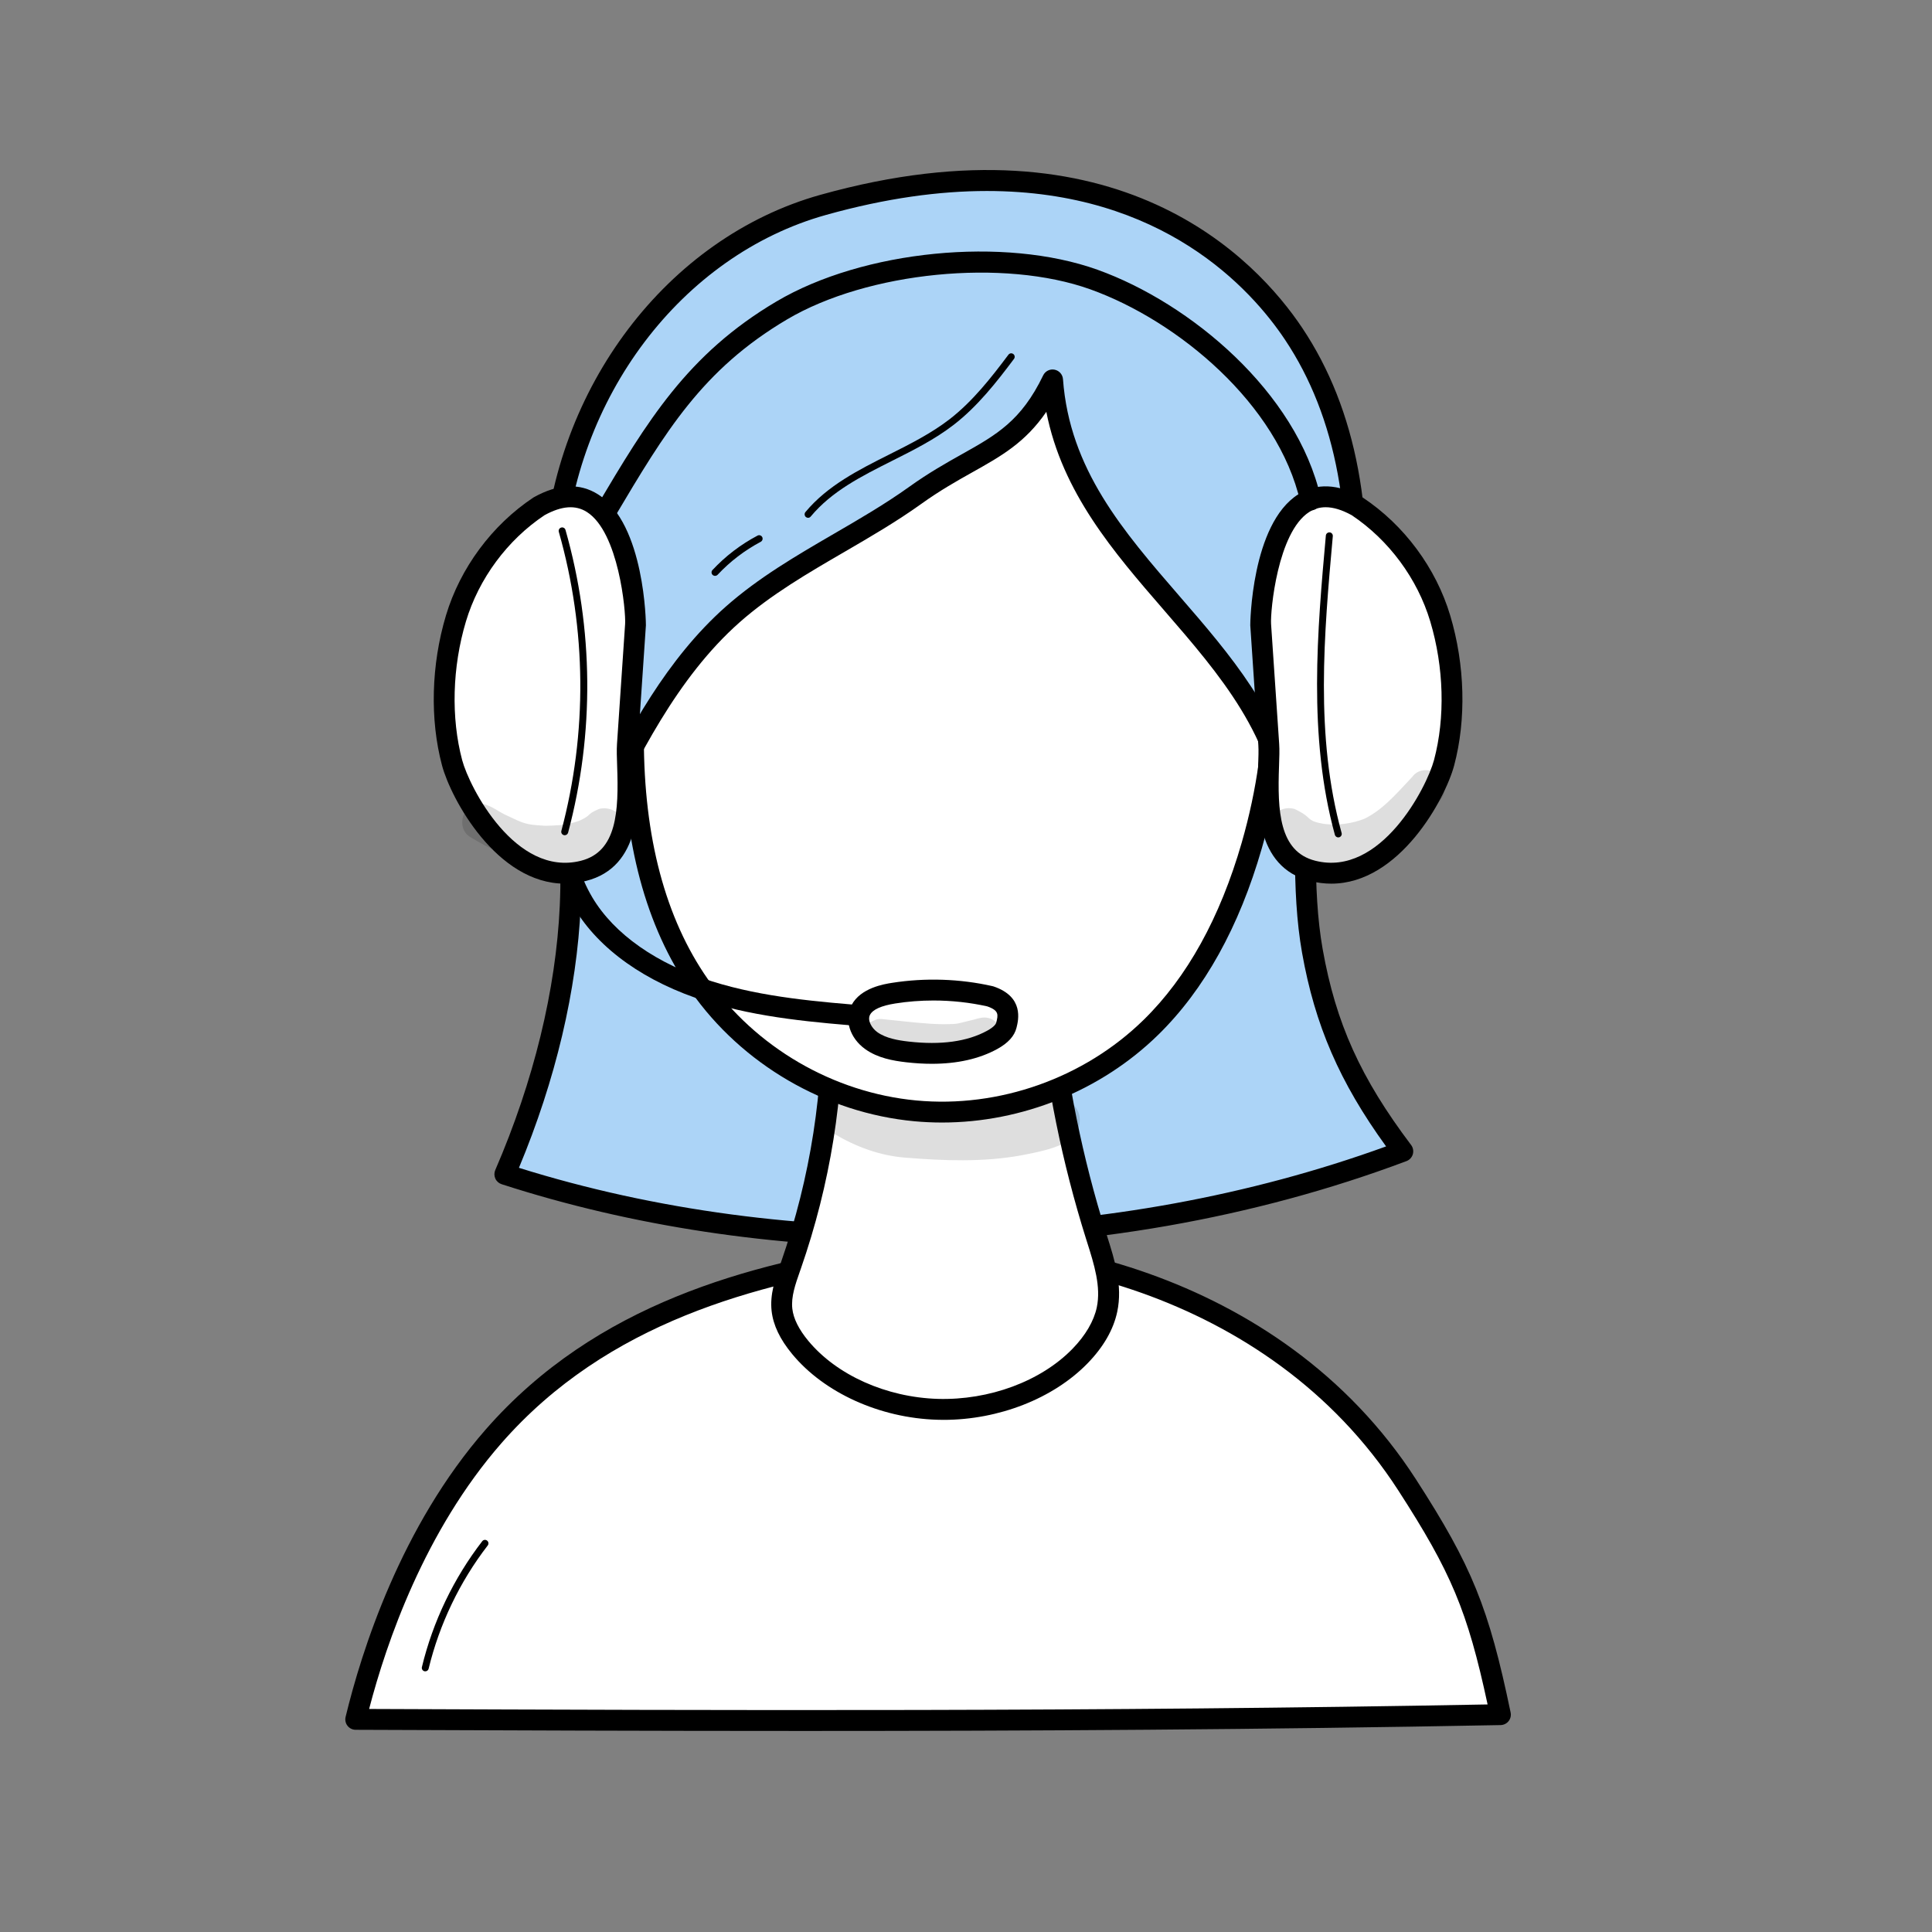 <?xml version="1.0" encoding="utf-8"?>
<!-- Generator: Adobe Illustrator 26.3.1, SVG Export Plug-In . SVG Version: 6.00 Build 0)  -->
<svg version="1.1" id="Livello_1" xmlns="http://www.w3.org/2000/svg" xmlns:xlink="http://www.w3.org/1999/xlink" x="0px" y="0px"
	 viewBox="0 0 500 500" style="enable-background:new 0 0 500 500;" xml:space="preserve">
<rect x="0" y="0" width="500" height="500" fill="#808080" stroke="none"/>
<style type="text/css">
	.st0{fill:#FFFFFF;}
	.st1{fill:#ACD4F7;}
	.st2{opacity:0.129;}
</style>
<g>
	<g>
		<path class="st0" d="M388.3,443.74c-5.71-27.4-9.97-37.51-24.15-59.47c-35.84-55.52-103.47-64.98-134.79-60.01
			c-36.41,5.77-74.4,16.34-101.62,47.44c-18,20.57-29.64,48.32-35.67,73.26C188.66,445.35,285.24,445.73,388.3,443.74z"/>
		<path d="M208.25,447.97c-39.33,0-78.02-0.15-116.19-0.3c-0.83,0-1.61-0.38-2.12-1.03c-0.51-0.65-0.69-1.5-0.5-2.3
			c4.11-17.01,14.29-49.29,36.27-74.4c28.62-32.7,68.24-42.79,103.23-48.33c34.36-5.45,102.07,6.35,137.49,61.21
			c14.5,22.46,18.86,33.19,24.52,60.38c0.16,0.79-0.03,1.61-0.53,2.23c-0.5,0.63-1.26,1-2.06,1.02
			C326.66,447.63,266.75,447.97,208.25,447.97z M95.53,442.28c92.84,0.36,188.79,0.72,289.46-1.17
			c-5.23-24.32-9.46-34.25-23.1-55.37c-34.03-52.71-99.09-64.04-132.1-58.81c-34.03,5.4-72.53,15.15-100.01,46.55
			C109.91,396.19,99.99,425.12,95.53,442.28z"/>
	</g>
	<g>
		<path class="st1" d="M149.79,134.34c-9.58,32.38-0.7,66.69-2.21,100.19c-1.09,24.11-7.67,48-16.92,69.37
			c72.68,23.54,159.61,21.43,232.38-5.93c-12.2-16.17-19.67-30.85-23.4-51.88c-3.55-19.98-0.87-45.76-0.08-65.99
			s-6.16-38.05-19.58-54.21c-4.07-4.9-9.37-9.37-15.96-10.76c-2.93-0.62-5.96-0.6-8.94-0.98c-4.33-0.56-8.46-1.96-12.66-3.08
			c-23.46-6.21-48.58-3.15-72.6,0.88C189.77,115.33,168.51,120.03,149.79,134.34z"/>
		<path d="M237.35,322.85c-36.98,0-73.75-5.44-107.53-16.38c-0.72-0.23-1.32-0.76-1.63-1.46c-0.31-0.69-0.32-1.49-0.02-2.19
			c9.94-22.98,15.71-46.64,16.7-68.42c0.54-11.93-0.28-24.23-1.06-36.13c-1.42-21.41-2.88-43.54,3.38-64.71
			c0.16-0.55,0.5-1.03,0.95-1.38c19.5-14.91,41.83-19.64,61.22-22.9c22.75-3.83,49.09-7.36,73.74-0.83c1.1,0.29,2.19,0.6,3.28,0.91
			c3.09,0.88,6.01,1.71,9.03,2.1c1.11,0.14,2.23,0.23,3.35,0.31c1.89,0.14,3.84,0.29,5.81,0.71c6.25,1.32,12.13,5.25,17.48,11.68
			c14.39,17.32,21,35.66,20.21,56.04c-0.17,4.28-0.42,8.81-0.68,13.48c-0.95,17.1-2.03,36.47,0.72,51.93
			c3.4,19.17,9.82,33.39,22.9,50.72c0.51,0.68,0.67,1.56,0.44,2.38c-0.24,0.82-0.85,1.48-1.64,1.78
			C324.46,315.36,280.76,322.85,237.35,322.85z M134.3,302.23c70.58,22.11,153.96,20.04,224.42-5.54
			c-12.05-16.62-18.42-31.38-21.75-50.12c-2.85-16.07-1.76-35.78-0.79-53.17c0.26-4.64,0.51-9.14,0.67-13.39
			c0.74-19-5.46-36.13-18.96-52.38c-4.55-5.47-9.4-8.79-14.44-9.85c-1.61-0.34-3.31-0.47-5.1-0.61c-1.21-0.09-2.43-0.18-3.63-0.34
			c-3.41-0.44-6.66-1.36-9.81-2.26c-1.06-0.3-2.12-0.6-3.19-0.89c-23.61-6.25-49.27-2.8-71.46,0.94
			c-18.52,3.11-39.78,7.59-58.13,21.33c-5.71,20-4.29,41.33-2.93,61.97c0.8,12.04,1.62,24.5,1.07,36.72
			C149.3,256.22,143.79,279.52,134.3,302.23z"/>
	</g>
	<g>
		<path class="st0" d="M215.31,259.02c0.71,23.09-2.88,46.27-10.62,68.51c-1.3,3.74-2.74,7.56-2.31,11.43
			c0.39,3.52,2.31,6.83,4.75,9.77c7.81,9.43,21.43,15.57,35.49,16c14.07,0.43,28.22-4.86,36.9-13.78c3.42-3.52,6.05-7.63,6.98-12.04
			c1.34-6.34-0.85-12.78-2.81-19.01c-6.2-19.7-10.28-39.84-12.18-60.1c-0.18-1.97-0.4-4.07-1.88-5.65c-2.26-2.42-6.54-2.75-10.3-2.8
			C245.99,251.16,232.65,251.83,215.31,259.02z"/>
		<path d="M244.2,367.46c-0.56,0-1.11-0.01-1.67-0.03c-14.83-0.45-29.2-6.96-37.49-16.97c-3.19-3.85-4.94-7.52-5.35-11.2
			c-0.47-4.28,0.91-8.22,2.24-12.03l0.2-0.58c7.65-21.99,11.18-44.72,10.47-67.54c-0.03-1.12,0.63-2.15,1.67-2.58
			c18.33-7.6,32.32-8.05,45.08-7.88c4.64,0.07,9.34,0.56,12.24,3.66c2.13,2.28,2.4,5.15,2.6,7.24c1.88,20.03,5.94,40.07,12.07,59.55
			l0.27,0.85c1.99,6.28,4.04,12.79,2.61,19.53c-0.98,4.62-3.56,9.12-7.69,13.36C272.6,361.93,258.46,367.46,244.2,367.46z
			 M218.05,260.82c0.48,22.86-3.16,45.59-10.82,67.6l-0.21,0.59c-1.19,3.4-2.31,6.6-1.97,9.66c0.28,2.56,1.68,5.37,4.14,8.34
			c7.34,8.86,20.17,14.61,33.5,15.02c13.32,0.39,26.71-4.56,34.88-12.97c3.35-3.45,5.52-7.15,6.28-10.71
			c1.13-5.36-0.7-11.17-2.48-16.79l-0.27-0.85c-6.24-19.84-10.38-40.25-12.29-60.66c-0.18-1.89-0.35-3.19-1.16-4.05
			c-1.73-1.85-6.38-1.92-8.37-1.95C247.49,253.89,234.6,254.28,218.05,260.82z"/>
	</g>
	<g>
		<path class="st0" d="M252.32,87.17c-25.57-4.31-51.97,9.52-67.36,30.39s-21.03,47.6-21.03,73.53c0,22.38,4.22,45.51,17.04,63.86
			c12.75,18.25,33.76,30.48,55.92,32.55c22.16,2.07,45.07-6.05,60.98-21.62c12.96-12.69,21.07-29.62,26.09-47.05
			c7.47-25.93,8.45-54.36-1.34-79.51C312.82,114.17,291.12,93.72,252.32,87.17z"/>
		<path d="M243.8,290.51c-2.39,0-4.78-0.11-7.16-0.33c-23.01-2.15-44.65-14.74-57.88-33.69c-11.63-16.65-17.53-38.66-17.53-65.41
			c0-30.03,7.46-56.01,21.56-75.13c16.97-23.01,45.09-35.64,69.98-31.45c45.46,7.67,64.45,33.51,72.36,53.83
			c9.21,23.63,9.71,52.48,1.42,81.23c-5.86,20.34-14.88,36.57-26.79,48.23C284.96,282.29,264.46,290.51,243.8,290.51z M243.04,89.1
			c-20.52,0-42.11,11.36-55.91,30.06c-16.95,22.97-20.5,51.79-20.5,71.92c0,25.62,5.57,46.59,16.55,62.31
			c12.34,17.66,32.51,29.4,53.96,31.41c21.44,2.01,43.45-5.8,58.84-20.87c11.24-11,19.78-26.44,25.38-45.87
			c7.96-27.63,7.51-55.25-1.26-77.78c-10.63-27.28-34.22-44.73-68.23-50.46l0,0C248.97,89.34,246.01,89.1,243.04,89.1z"/>
	</g>
	<g>
		<path d="M225.36,265.77c-0.07,0-0.15,0-0.22-0.01c-14.08-1.13-28.65-2.3-42.4-6.61c-15.65-4.91-27.76-13.49-34.1-24.16
			c-7.39-12.45-6.81-26.58-6.24-40.23c0.38-9.08,0.77-18.46-1.25-27.12c-0.34-1.45,0.56-2.9,2.02-3.24c1.45-0.34,2.9,0.56,3.24,2.02
			c2.18,9.37,1.78,19.13,1.39,28.57c-0.56,13.46-1.09,26.17,5.49,37.25c5.66,9.53,16.69,17.26,31.07,21.76
			c13.18,4.13,27.43,5.27,41.22,6.38c1.49,0.12,2.6,1.42,2.48,2.91C227.94,264.7,226.76,265.77,225.36,265.77z"/>
	</g>
	<g>
		<path class="st0" d="M256.25,257.85c-8.13-1.84-16.71-2.12-24.97-0.82c-3.35,0.53-7.06,1.6-8.5,4.35
			c-1.42,2.71,0.11,6.08,2.73,7.95c2.62,1.87,6.06,2.54,9.39,2.92c7.48,0.85,15.49,0.4,21.9-3.13c1.64-0.9,3.24-2.12,3.66-3.78
			C261.06,262.89,261.57,259.64,256.25,257.85z"/>
		<path d="M241.16,275.31c-2.1,0-4.29-0.13-6.58-0.39c-3.46-0.39-7.43-1.1-10.65-3.4c-4.02-2.87-5.51-7.67-3.55-11.4
			c2.35-4.48,8.46-5.44,10.47-5.76c8.57-1.35,17.56-1.06,25.99,0.85c0.09,0.02,0.18,0.05,0.27,0.07c7.97,2.69,6.45,8.72,5.96,10.7
			c-0.54,2.16-2.17,3.95-4.98,5.5C253.45,274.03,247.77,275.31,241.16,275.31z M241.59,258.93c-3.32,0-6.64,0.25-9.9,0.77
			c-3.61,0.57-5.81,1.56-6.53,2.93c-0.74,1.41,0.41,3.43,1.9,4.5c2.22,1.58,5.35,2.12,8.12,2.43c8.35,0.95,15.18,0,20.3-2.81
			c1.9-1.04,2.27-1.8,2.34-2.08c0.51-2.02,0.79-3.14-2.32-4.22C250.98,259.44,246.28,258.93,241.59,258.93z"/>
	</g>
	<g>
		<path class="st1" d="M213.02,53.03c-38.93,10.9-67.18,49.61-69.71,92.09c-1.38,23.14,3.38,46.26,10.3,68.39
			c9.59-19.69,19.58-39.91,35.97-54.44c14.11-12.5,31.98-19.88,47.29-30.86c16.29-11.69,26.83-11.81,35.54-29.87
			c3.55,48.4,58.09,67.11,61.71,115.51c8.85-14,13.85-30.24,15.7-46.69c3.16-28.04,0.65-57.32-15.03-80.77
			C319.11,62.93,282.44,33.6,213.02,53.03z"/>
		<path d="M334.11,216.54c-0.22,0-0.44-0.03-0.65-0.08c-1.13-0.28-1.95-1.26-2.04-2.42c-1.74-23.3-15.57-39.26-30.21-56.16
			c-12.97-14.97-26.33-30.4-30.42-51.3c-5.47,7.98-11.69,11.47-19.17,15.66c-3.9,2.19-8.32,4.67-13.17,8.15
			c-6.4,4.59-13.28,8.59-19.94,12.46c-9.35,5.43-19.02,11.05-27.14,18.24c-16.23,14.38-26.38,35.22-35.33,53.6
			c-0.48,0.99-1.54,1.59-2.63,1.51c-1.1-0.08-2.04-0.83-2.38-1.89c-8.34-26.65-11.65-48.69-10.42-69.35
			c2.65-44.59,32.13-83.46,71.68-94.53l0.73,2.6l-0.73-2.6c77.32-21.65,113,16.88,124.74,34.45c14.07,21.04,19.27,48.82,15.47,82.57
			c-2.01,17.8-7.58,34.34-16.11,47.83C335.9,216.08,335.03,216.54,334.11,216.54z M255.42,49.43c-12.21,0-26.04,1.82-41.67,6.2
			c-37.37,10.46-65.23,47.32-67.75,89.65c-1.09,18.29,1.53,37.77,8.2,60.85c8.48-17.19,18.39-35.62,33.58-49.09
			c8.52-7.55,18.42-13.3,28-18.87c6.55-3.8,13.32-7.74,19.51-12.17c5.1-3.66,9.66-6.21,13.68-8.47c8.9-4.99,15.32-8.59,21-20.38
			c0.53-1.1,1.73-1.71,2.94-1.48c1.2,0.23,2.1,1.24,2.19,2.46c1.71,23.32,15.55,39.29,30.2,56.21
			c12.96,14.96,26.31,30.38,30.42,51.26c5.91-11.41,9.82-24.66,11.41-38.75c3.66-32.45-1.25-59.01-14.59-78.96
			C323.8,74.8,300.94,49.43,255.42,49.43z"/>
	</g>
	<g>
		<path class="st0" d="M139.51,131.03c-10.24,6.8-17.99,17.26-21.51,29.03c-3.52,11.77-4.15,25.48-0.99,37.35
			c2.34,8.76,15.53,32.62,33.99,27.97c15.09-3.8,10.86-24.92,11.39-32.68c0.7-10.35,1.4-20.7,2.1-31.05
			C164.7,158.33,162.22,118.42,139.51,131.03z"/>
		<path d="M146.2,228.69c-17.68,0-29.51-22-31.8-30.58c-3.18-11.91-2.81-26.06,1.01-38.82c3.68-12.29,11.92-23.41,22.6-30.51
			c0.06-0.04,0.12-0.08,0.18-0.11c6.27-3.48,11.85-3.73,16.58-0.73c12.14,7.71,12.41,33.64,12.39,33.89l-2.1,31.05
			c-0.09,1.31-0.02,3.14,0.05,5.25c0.35,9.81,0.92,26.23-13.47,29.86C149.78,228.47,147.96,228.69,146.2,228.69z M140.91,133.34
			c-9.61,6.41-17.01,16.43-20.33,27.5c-3.54,11.83-3.89,24.91-0.97,35.88c1.86,6.98,13.77,30.32,30.72,26.05
			c9.39-2.37,9.8-12.91,9.39-24.44c-0.08-2.27-0.15-4.22-0.04-5.81l2.1-31.05c0.22-3.23-1.67-23.74-9.9-28.97
			C148.93,130.63,145.34,130.9,140.91,133.34z"/>
	</g>
	<g>
		<path class="st0" d="M351.23,131.03c10.24,6.8,17.99,17.26,21.51,29.03c3.52,11.77,4.15,25.48,0.99,37.35
			c-2.34,8.76-15.53,32.62-33.99,27.97c-15.09-3.8-10.86-24.92-11.39-32.68c-0.7-10.35-1.4-20.7-2.1-31.05
			C326.04,158.33,328.52,118.42,351.23,131.03z"/>
		<path d="M344.54,228.69c-1.76,0-3.58-0.22-5.46-0.69c-14.4-3.63-13.82-20.05-13.47-29.86c0.07-2.12,0.14-3.95,0.05-5.25
			l-2.09-31.05c-0.02-0.25,0.25-26.18,12.39-33.89c4.73-3,10.31-2.76,16.58,0.73c0.06,0.04,0.12,0.07,0.18,0.11
			c10.69,7.1,18.93,18.22,22.6,30.51c3.82,12.76,4.19,26.91,1.01,38.82C374.05,206.68,362.22,228.69,344.54,228.69z M343.08,131.27
			c-1.54,0-2.95,0.41-4.23,1.22c-8.23,5.23-10.11,25.74-9.9,28.97l2.1,31.05c0.11,1.58,0.04,3.54-0.04,5.81
			c-0.41,11.53,0.01,22.07,9.39,24.44c16.94,4.28,28.86-19.06,30.72-26.05c2.93-10.97,2.57-24.05-0.97-35.88
			c-3.31-11.07-10.72-21.08-20.33-27.5C347.32,131.96,345.09,131.27,343.08,131.27z"/>
	</g>
	<g>
		<path d="M156.7,135.21c-0.47,0-0.94-0.12-1.38-0.38c-1.28-0.76-1.7-2.42-0.94-3.7c13.08-22.02,23.41-39.41,46.55-53.1
			c22.46-13.29,58.97-16.89,83.13-8.21c24.02,8.63,51.57,31.67,57.75,58.99c0.33,1.45-0.58,2.9-2.04,3.23
			c-1.46,0.33-2.9-0.58-3.23-2.04c-5.76-25.42-31.68-46.96-54.31-55.1c-22.44-8.07-57.67-4.58-78.55,7.77
			c-21.95,12.99-31.47,29.02-44.65,51.21C158.52,134.74,157.62,135.21,156.7,135.21z"/>
	</g>
	<g>
		<path d="M146.15,216.16c-0.08,0-0.15-0.01-0.23-0.03c-0.48-0.13-0.77-0.62-0.64-1.1c6.76-25.37,6.53-52.14-0.66-77.39
			c-0.14-0.48,0.14-0.98,0.62-1.11c0.48-0.14,0.98,0.14,1.11,0.62c7.28,25.57,7.51,52.66,0.67,78.35
			C146.91,215.9,146.54,216.16,146.15,216.16z"/>
	</g>
	<g>
		<path d="M346.34,216.72c-0.39,0-0.76-0.26-0.87-0.66c-7-25.41-4.53-53.06-2.34-77.46c0.04-0.49,0.48-0.85,0.98-0.82
			c0.5,0.04,0.86,0.48,0.82,0.98c-2.28,25.43-4.63,51.73,2.28,76.82c0.13,0.48-0.15,0.97-0.63,1.11
			C346.5,216.71,346.42,216.72,346.34,216.72z"/>
	</g>
	<g>
		<path d="M209.13,134.01c-0.2,0-0.41-0.07-0.57-0.21c-0.38-0.32-0.43-0.89-0.12-1.27c5.72-6.88,13.83-10.95,21.67-14.89
			c5.37-2.7,10.92-5.49,15.65-9.15c5.97-4.62,10.79-10.78,15.22-16.69c0.3-0.4,0.86-0.48,1.26-0.18c0.4,0.3,0.48,0.86,0.18,1.26
			c-4.5,6.01-9.41,12.27-15.56,17.03c-4.87,3.77-10.5,6.6-15.94,9.33c-8.03,4.04-15.62,7.85-21.1,14.43
			C209.64,133.9,209.38,134.01,209.13,134.01z"/>
	</g>
	<g>
		<path d="M185.05,149.03c-0.22,0-0.44-0.08-0.62-0.24c-0.36-0.34-0.38-0.91-0.04-1.27c3.37-3.6,7.29-6.6,11.65-8.9
			c0.43-0.24,0.98-0.07,1.22,0.37c0.23,0.44,0.06,0.98-0.37,1.22c-4.18,2.22-7.94,5.09-11.18,8.55
			C185.53,148.94,185.29,149.03,185.05,149.03z"/>
	</g>
	<g>
		<path d="M110.06,432.54c-0.07,0-0.14-0.01-0.21-0.02c-0.48-0.12-0.78-0.6-0.66-1.09c2.83-11.74,8.23-23,15.61-32.56
			c0.3-0.4,0.87-0.47,1.26-0.16c0.39,0.3,0.47,0.87,0.16,1.26c-7.23,9.36-12.51,20.39-15.29,31.88
			C110.84,432.26,110.47,432.54,110.06,432.54z"/>
	</g>
	<g class="st2">
		<path d="M270.25,284.95c-0.36,0.2-0.74,0.36-1.12,0.52c-0.09,0.04-0.17,0.07-0.28,0.11c-8.58,2.66-9.56,2.48-17.98,2.81
			c-9.96-0.26-20.75-1.37-23.42-2.82c-3.3-1.18-6.26-4.39-9.99-3.31c-5.1,1.23-6.09,8.72-1.47,11.23c5.57,3.31,11.71,5.58,18.2,6.1
			c10.1,0.82,20.34,1.22,30.35-0.63c7.66-1.49,14.85-3.09,14.9-8.98C279.6,285.29,273.92,282.55,270.25,284.95z"/>
	</g>
	<g class="st2">
		<path d="M365.5,201.05c-5.02,5.38-7.75,8.46-12.25,10.78c-1.26,0.53-5.46,2.04-10.6,1.39c-0.05,0-0.1-0.01-0.15-0.02
			c-0.65-0.12-1.85-0.35-2.41-0.61c-0.08-0.03-0.15-0.06-0.23-0.08c-1.64-0.79-1.09-1.38-4.82-3.15c-5.99-1.58-9.46,6.62-4.13,9.79
			c5.19,4.74,12.67,5.35,19.28,3.88c5.84-1.11,11.14-4.02,15.27-8.28c2.24-2.3,4.63-4.46,6.67-6.94c0.96-1.06,1.8-2.31,1.75-3.8
			C374.04,199.72,368.03,197.55,365.5,201.05z"/>
	</g>
	<g class="st2">
		<path d="M161.18,212.38c-0.86-2.44-3.73-3.67-6.16-3.02c-3.53,1.52-1.59,1.41-4.95,2.99c-1.39,0.53-2.85,0.88-4.32,1.1
			c-0.17,0.02-0.34,0.05-0.52,0.07c-0.76,0.04-3.84,0.28-4.72,0.15c-4.41-0.25-5.02-0.56-9.14-2.53c-2.19-0.9-4.12-2.68-6.47-3.08
			c-4.95-0.9-7.37,6.25-3,8.68c9.15,5.63,20.54,9.46,31.1,5.64C156.92,220.76,163.43,217.57,161.18,212.38z"/>
	</g>
	<g class="st2">
		<path d="M255.88,263.48c-1.32-0.4-2.63,0.07-3.91,0.41c-4.77,1.12-3.56,1.13-7.87,1.18c-4.58-0.06-9.13-0.66-13.69-1.11
			c-1.38-0.07-2.89-0.59-4.17,0.12c-4.39,1.63-2.97,8.5,1.69,8.4c9.31,0.99,18.85,2.65,27.94-0.49
			C260.13,270.88,260.12,264.61,255.88,263.48z"/>
	</g>
</g>
</svg>
